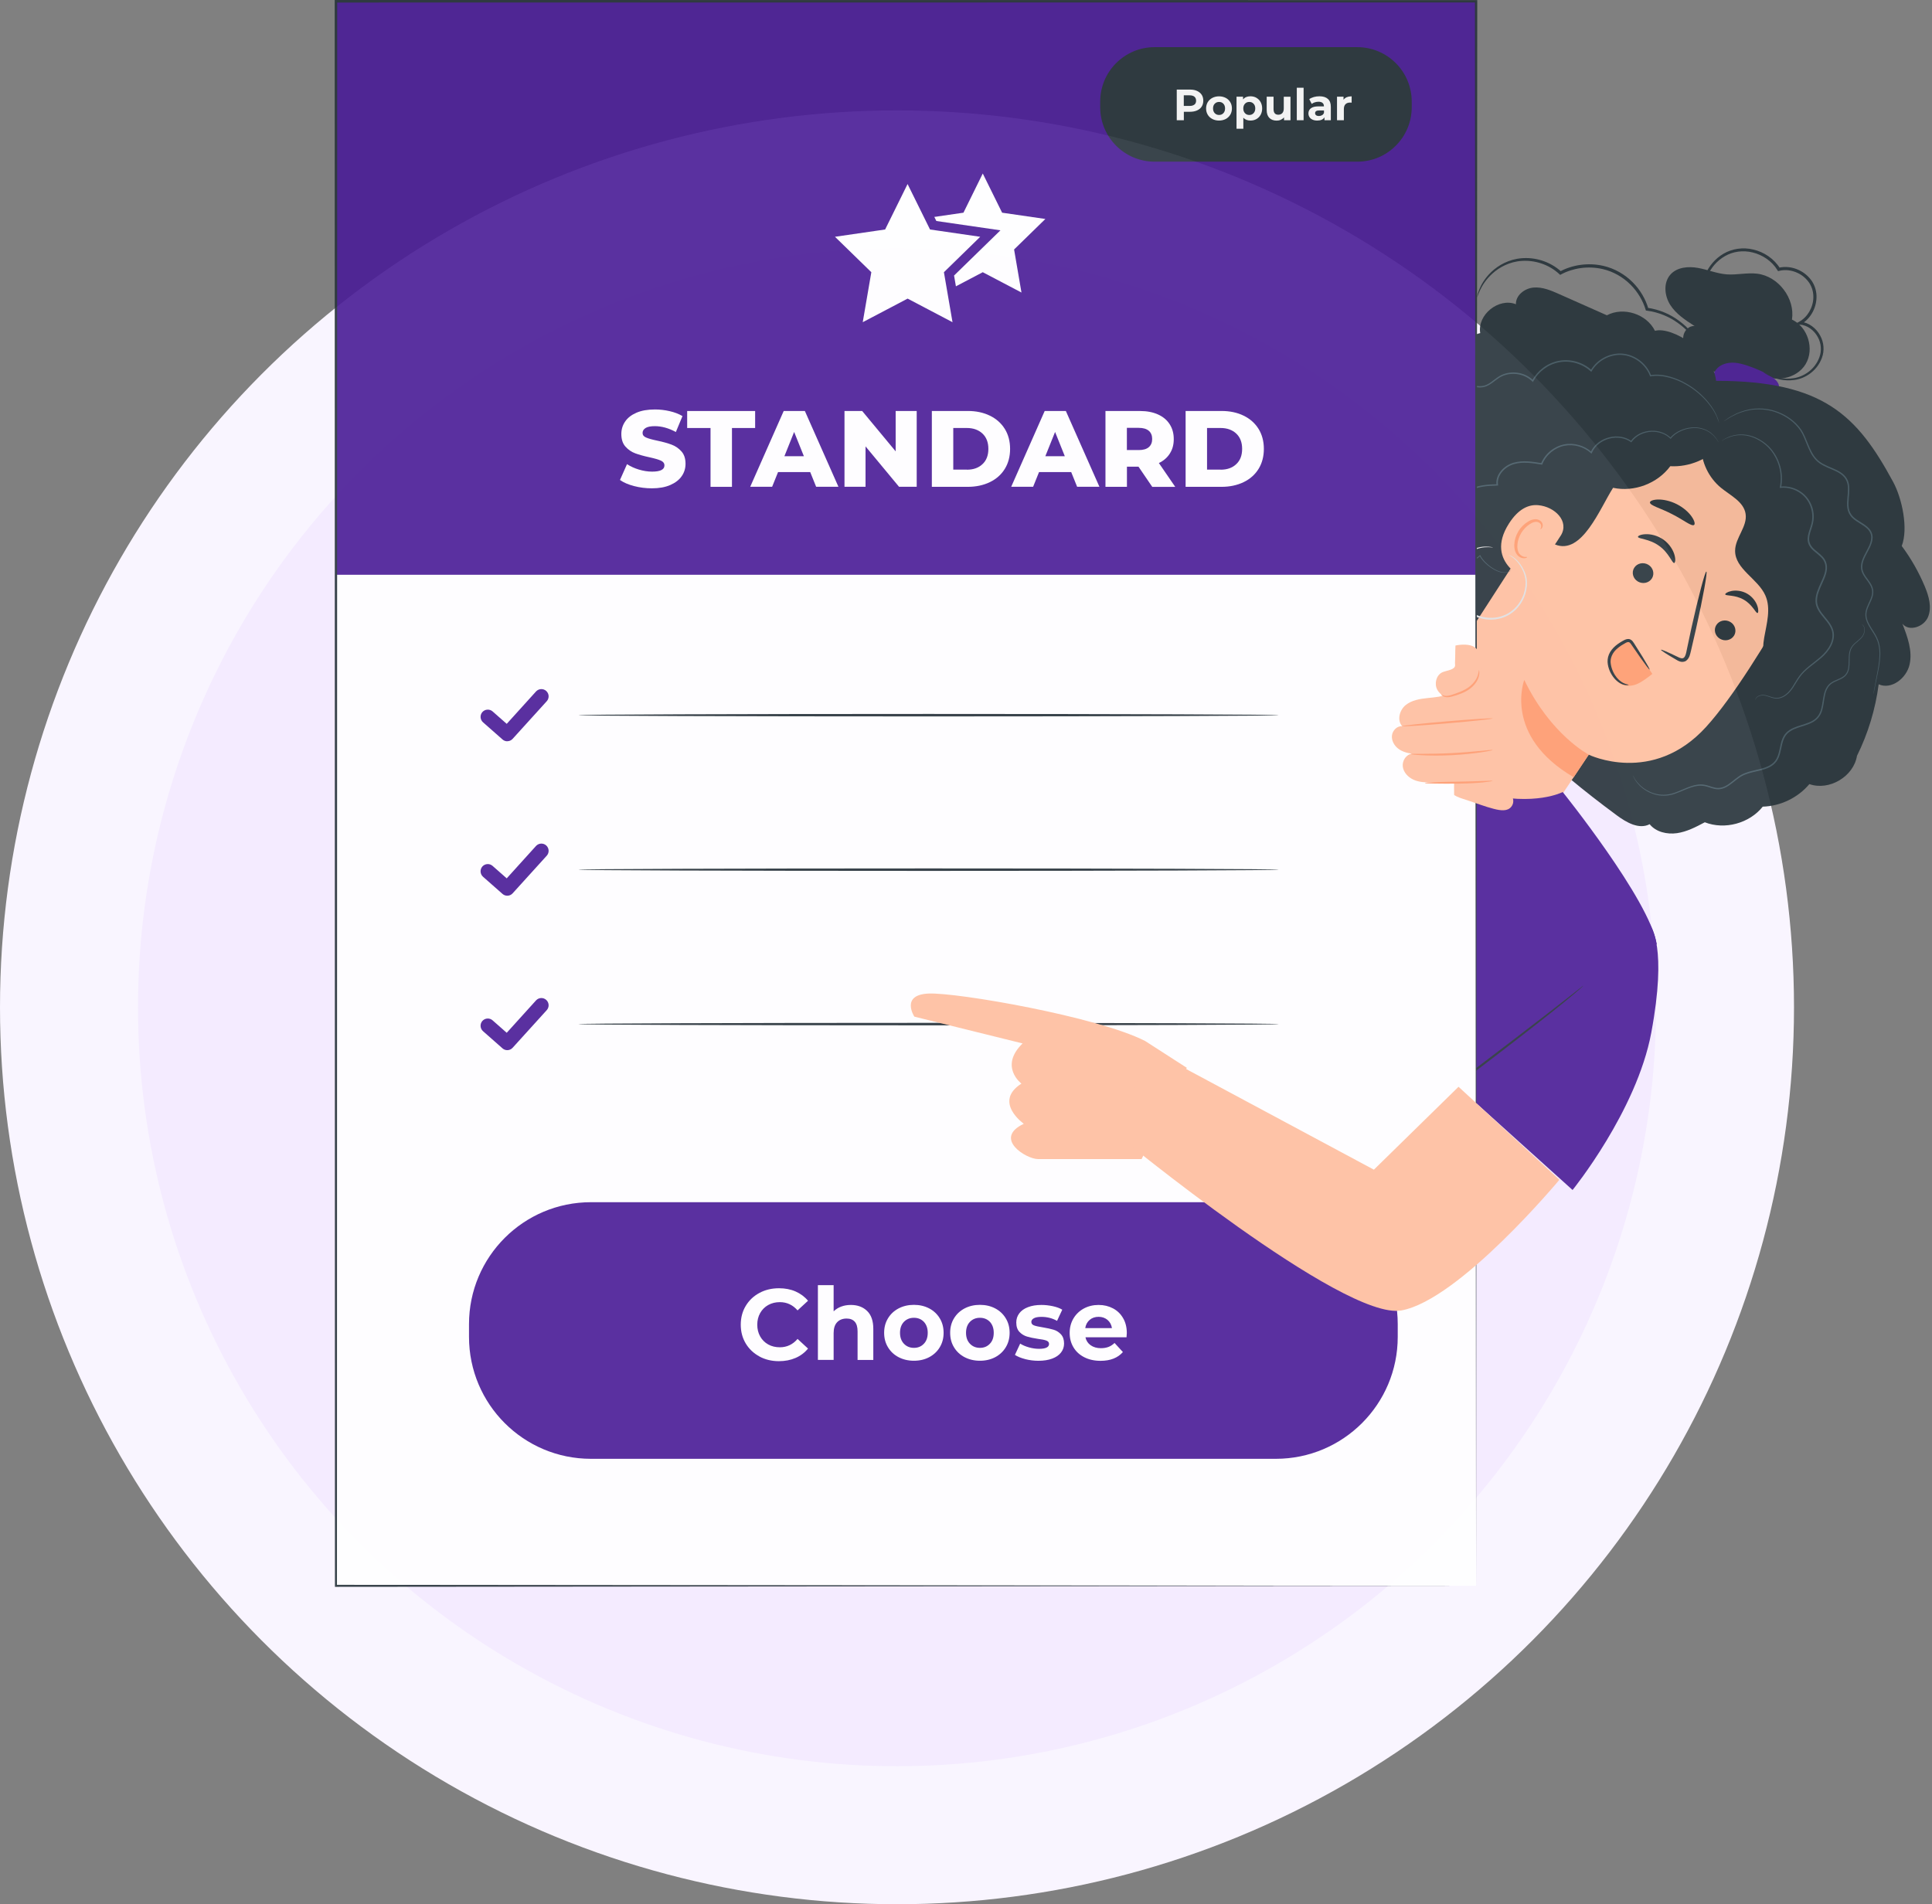 <svg width="140" height="138" viewBox="0 0 140 138" fill="none" xmlns="http://www.w3.org/2000/svg">
<rect x="0" y="0" width="140" height="138" fill="#808080" stroke="none"/>
<circle cx="65" cy="73" r="60" fill="#F4EBFF" stroke="#F9F5FF" stroke-width="10"/>
<g opacity="0.9">
<path d="M130.845 26.382C131.497 25.295 131.002 23.692 129.852 23.162C130.091 21.628 128.873 20.02 127.33 19.835C126.595 19.746 125.852 19.94 125.115 19.883C124.406 19.826 123.737 19.541 123.04 19.416C122.342 19.291 121.534 19.359 121.056 19.886C120.523 20.47 120.606 21.42 121.027 22.089C121.449 22.755 122.135 23.202 122.798 23.629C122.402 23.589 122.049 23.951 121.984 24.341C121.918 24.734 122.078 25.13 122.291 25.465C122.997 26.578 124.369 27.23 125.679 27.074L127.538 27.02C128.545 27.785 130.196 27.47 130.848 26.382H130.845Z" fill="#263238"/>
<path d="M124.97 28.218C124.592 28.278 124.213 27.967 124.139 27.592C124.065 27.216 124.253 26.817 124.558 26.584C124.862 26.351 125.261 26.268 125.642 26.285C126.024 26.302 126.397 26.416 126.758 26.544C127.316 26.741 127.865 26.971 128.361 27.296C128.537 27.409 128.708 27.54 128.819 27.72C128.93 27.899 128.961 28.138 128.853 28.317C128.7 28.571 128.355 28.608 128.062 28.611C126.963 28.622 125.861 28.534 124.78 28.346" fill="#491C96"/>
<path d="M124.353 27.592C124.134 25.508 121.194 23.638 119.924 23.974C119.32 22.752 117.641 22.212 116.44 22.849C115.287 22.337 114.131 21.824 112.978 21.312C112.389 21.05 111.765 20.782 111.122 20.84C110.479 20.896 109.827 21.403 109.85 22.049C108.597 21.551 107.037 22.815 107.262 24.142C106.502 24.278 105.978 25.172 106.229 25.901C104.68 26.285 103.2 26.934 101.868 27.814C101.31 28.181 100.749 28.634 100.564 29.277C100.382 29.918 100.789 30.754 101.458 30.757C100.86 30.948 100.401 31.517 100.347 32.141C99.835 31.782 99.112 32.454 99.189 33.075C99.266 33.695 99.801 34.148 100.316 34.506C100.828 34.865 101.395 35.241 101.6 35.833C101.472 35.969 101.338 36.026 101.201 36.032C99.818 36.1 98.679 37.134 98.662 38.52C98.662 38.648 98.662 38.768 98.656 38.873C98.645 39.502 99.089 40.413 99.368 40.98C100.074 42.411 100.834 42.799 101.973 43.917C101.022 44.484 101.756 47.823 105.437 47.772C109.232 52.509 112.283 55.489 117.166 59.093C117.863 59.608 118.771 60.129 119.54 59.731C119.995 60.297 120.801 60.482 121.518 60.38C122.238 60.277 122.896 59.93 123.536 59.591C124.983 60.155 126.77 59.671 127.735 58.458C129.025 58.421 130.283 57.812 131.114 56.824C132.552 57.328 134.32 56.278 134.564 54.775C135.37 53.149 135.902 51.39 136.136 49.591C137.064 50.007 138.157 49.147 138.376 48.156C138.598 47.166 138.222 46.149 137.855 45.201C138.336 45.799 139.409 45.432 139.708 44.723C140.007 44.017 139.771 43.203 139.475 42.494C139.039 41.455 138.479 40.47 137.807 39.568C138.296 38.307 137.83 36.118 137.186 34.928C134.59 30.125 132.15 27.603 124.356 27.598" fill="#263238"/>
<path d="M115.964 31.156C116.517 30.276 117.652 29.966 118.575 30.441L128.925 34.025C131.966 35.591 131.558 40.333 129.865 43.305C127.983 46.607 125.558 50.564 123.628 52.682C119.75 56.944 115.125 54.692 115.125 54.692C115.127 54.686 112.833 58.125 112.833 58.125L110.2 62.142C109.001 61.026 101.717 53.192 101.717 53.192L115.959 31.159L115.964 31.156Z" fill="#FFBF9D"/>
<path d="M120.359 47.089C120.382 47.049 120.835 47.248 121.552 47.595C121.731 47.689 121.911 47.758 122.016 47.664C122.136 47.57 122.184 47.342 122.23 47.094C122.338 46.585 122.452 46.052 122.571 45.492C123.075 43.223 123.559 41.401 123.65 41.421C123.741 41.441 123.408 43.3 122.901 45.568C122.773 46.126 122.651 46.656 122.534 47.165C122.472 47.399 122.44 47.686 122.19 47.88C122.062 47.977 121.879 47.985 121.754 47.945C121.626 47.908 121.529 47.849 121.444 47.797C120.755 47.396 120.339 47.128 120.362 47.089H120.359Z" fill="#263238"/>
<path d="M115.126 54.689C115.126 54.689 112.373 53.26 110.454 49.275C110.454 49.275 108.897 53.323 114.035 56.326L115.128 54.689H115.126Z" fill="#FF9A6C"/>
<path d="M122.763 38.042C122.581 38.178 121.98 37.663 121.149 37.251C120.326 36.821 119.558 36.639 119.561 36.411C119.566 36.305 119.783 36.209 120.147 36.2C120.508 36.192 121.015 36.288 121.511 36.539C122.006 36.792 122.382 37.142 122.587 37.441C122.794 37.74 122.846 37.974 122.76 38.042H122.763Z" fill="#263238"/>
<path d="M128.952 42.357C128.739 42.431 128.389 41.979 127.851 41.614C127.324 41.23 126.78 41.056 126.777 40.829C126.78 40.723 126.951 40.621 127.244 40.612C127.535 40.601 127.942 40.703 128.309 40.963C128.673 41.219 128.91 41.566 128.998 41.845C129.089 42.124 129.052 42.32 128.952 42.357Z" fill="#263238"/>
<path d="M130.341 47.012C130.82 46.257 131.124 45.361 131.01 44.475C130.948 43.991 130.766 43.522 130.751 43.032C130.726 41.976 131.48 41.082 131.859 40.097C132.346 38.825 132.166 37.319 131.395 36.197C130.751 35.264 129.744 34.597 129.243 33.581C128.873 32.83 128.816 31.947 128.403 31.221C127.597 29.804 125.755 29.414 124.133 29.268C123.256 30.009 123.265 31.201 123.273 32.349C123.282 33.496 123.823 34.626 124.711 35.352C125.4 35.915 126.359 36.359 126.493 37.239C126.635 38.164 125.741 38.967 125.733 39.904C125.718 41.242 127.387 41.933 127.925 43.154C128.343 44.1 128.021 45.184 127.842 46.2C127.663 47.217 127.723 48.458 128.588 49.022C129.226 48.398 129.869 47.766 130.347 47.012H130.341Z" fill="#263238"/>
<path d="M124.742 32.209C122.661 30.657 120.278 29.516 117.764 28.864C117.016 28.671 116.202 28.525 115.484 28.816C114.855 29.072 114.4 29.627 114.01 30.182C112.783 31.924 111.951 34.538 111.459 36.61L112.683 39.457C114.627 40.262 115.934 36.846 116.89 35.352C118.416 35.679 120.107 35.041 121.035 33.786C122.424 33.863 123.833 33.262 124.742 32.209Z" fill="#263238"/>
<path d="M113.099 38.816C113.745 37.783 112.672 36.715 111.457 36.61C110.791 36.553 110.039 36.852 109.342 37.945C107.483 40.857 110.791 42.121 110.848 42.041C110.885 41.99 112.339 40.029 113.096 38.816H113.099Z" fill="#FFBF9D"/>
<path d="M110.667 40.37C110.661 40.353 110.593 40.373 110.482 40.359C110.373 40.345 110.214 40.279 110.097 40.126C109.861 39.815 109.915 39.163 110.234 38.628C110.396 38.358 110.613 38.142 110.84 37.994C111.065 37.837 111.299 37.777 111.469 37.848C111.646 37.911 111.697 38.073 111.68 38.179C111.666 38.284 111.612 38.332 111.623 38.346C111.626 38.358 111.717 38.338 111.771 38.201C111.797 38.136 111.805 38.045 111.771 37.945C111.737 37.843 111.654 37.749 111.538 37.692C111.304 37.564 110.968 37.641 110.721 37.806C110.459 37.962 110.208 38.201 110.026 38.506C109.67 39.104 109.619 39.844 109.963 40.237C110.134 40.422 110.345 40.467 110.476 40.456C110.613 40.442 110.669 40.388 110.661 40.373L110.667 40.37Z" fill="#FF9A6C"/>
<path d="M109.502 41.321C109.502 41.321 109.491 41.333 109.468 41.353C109.443 41.37 109.411 41.41 109.354 41.432C109.249 41.498 109.055 41.532 108.819 41.489C108.583 41.449 108.31 41.327 108.025 41.133C107.883 41.037 107.737 40.92 107.598 40.78C107.458 40.641 107.319 40.479 107.216 40.279L107.262 40.288C106.926 40.624 106.379 40.854 105.79 40.769C105.207 40.687 104.617 40.24 104.412 39.573L104.467 39.599C104.296 39.664 104.094 39.656 103.923 39.579C103.749 39.505 103.604 39.374 103.499 39.215C103.393 39.055 103.334 38.856 103.348 38.657C103.359 38.458 103.43 38.264 103.539 38.093C103.755 37.752 104.116 37.501 104.515 37.382C104.916 37.253 105.343 37.222 105.77 37.197L105.728 37.265C105.591 36.957 105.622 36.59 105.762 36.283C105.901 35.972 106.138 35.702 106.436 35.517C106.735 35.332 107.08 35.229 107.43 35.172C107.78 35.115 108.139 35.101 108.495 35.09L108.446 35.15C108.386 34.794 108.523 34.421 108.756 34.139C108.99 33.855 109.312 33.641 109.673 33.536C110.362 33.336 111.068 33.459 111.723 33.567L111.666 33.598C111.956 32.878 112.617 32.349 113.342 32.206C114.068 32.064 114.826 32.294 115.338 32.761L115.261 32.778C115.512 32.198 116.064 31.825 116.622 31.691C117.183 31.552 117.783 31.645 118.222 31.964L118.162 31.976C118.532 31.463 119.135 31.23 119.676 31.216C120.226 31.196 120.741 31.398 121.077 31.736H121.026C121.231 31.475 121.504 31.307 121.771 31.187C122.039 31.07 122.309 30.999 122.566 30.979C123.078 30.925 123.522 31.07 123.818 31.258C123.855 31.281 123.892 31.304 123.929 31.327C123.963 31.352 123.992 31.381 124.023 31.406C124.08 31.46 124.143 31.503 124.185 31.554C124.271 31.66 124.353 31.739 124.399 31.822C124.444 31.899 124.481 31.956 124.507 32.001C124.53 32.041 124.541 32.064 124.541 32.064C124.541 32.064 124.527 32.044 124.499 32.007C124.47 31.964 124.433 31.907 124.385 31.833C124.339 31.754 124.254 31.677 124.168 31.574C124.126 31.523 124.063 31.483 124.006 31.432C123.975 31.406 123.946 31.381 123.912 31.355C123.878 31.335 123.841 31.312 123.804 31.29C123.508 31.11 123.075 30.974 122.574 31.033C122.324 31.053 122.059 31.125 121.8 31.241C121.541 31.361 121.276 31.529 121.085 31.779L121.063 31.811L121.034 31.782C120.71 31.46 120.211 31.27 119.682 31.29C119.161 31.307 118.583 31.537 118.236 32.024L118.21 32.058L118.176 32.033C117.76 31.734 117.185 31.645 116.647 31.779C116.112 31.91 115.588 32.269 115.355 32.815L115.327 32.878L115.275 32.833C114.786 32.386 114.057 32.166 113.365 32.303C112.676 32.44 112.042 32.949 111.765 33.635L111.751 33.675L111.708 33.669C111.054 33.561 110.362 33.445 109.704 33.635C109.366 33.735 109.058 33.937 108.842 34.202C108.623 34.467 108.5 34.808 108.554 35.13L108.563 35.187H108.503C107.794 35.209 107.071 35.246 106.493 35.597C106.212 35.77 105.987 36.026 105.856 36.317C105.722 36.607 105.696 36.94 105.819 37.219L105.847 37.282L105.776 37.288C105.349 37.313 104.931 37.342 104.543 37.467C104.159 37.584 103.817 37.817 103.613 38.139C103.405 38.452 103.359 38.87 103.57 39.166C103.758 39.46 104.128 39.645 104.438 39.522L104.478 39.505L104.489 39.548C104.683 40.183 105.244 40.618 105.802 40.698C106.365 40.786 106.898 40.567 107.225 40.245L107.253 40.217L107.27 40.251C107.367 40.444 107.501 40.604 107.638 40.743C107.774 40.883 107.914 41 108.053 41.096C108.332 41.29 108.6 41.412 108.83 41.458C109.058 41.504 109.246 41.478 109.351 41.418C109.457 41.364 109.502 41.316 109.508 41.321H109.502Z" fill="#455A64"/>
<path d="M101.017 30.638C101.017 30.638 101.009 30.552 101.034 30.393C101.06 30.233 101.12 29.997 101.285 29.733C101.447 29.473 101.726 29.177 102.148 29.021C102.56 28.864 103.115 28.844 103.625 29.109L103.577 29.126C103.796 28.634 104.234 28.175 104.826 27.928C105.119 27.802 105.45 27.731 105.794 27.743C106.141 27.745 106.474 27.862 106.819 27.933C106.99 27.97 107.166 27.993 107.343 27.982C107.519 27.97 107.69 27.913 107.847 27.822C108.165 27.643 108.433 27.355 108.797 27.182C109.52 26.84 110.488 26.957 111.109 27.566L111.026 27.578C111.396 26.874 112.111 26.314 112.948 26.151C113.816 25.983 114.727 26.262 115.342 26.832L115.262 26.843C115.772 25.963 116.805 25.505 117.716 25.645C118.635 25.784 119.37 26.45 119.646 27.213L119.598 27.185C120.093 27.105 120.574 27.173 121.004 27.293C121.434 27.418 121.829 27.583 122.174 27.788C122.871 28.178 123.384 28.665 123.751 29.098C124.115 29.536 124.332 29.935 124.44 30.219C124.505 30.359 124.522 30.475 124.548 30.549C124.571 30.623 124.576 30.663 124.576 30.663C124.568 30.663 124.531 30.507 124.414 30.231C124.3 29.952 124.078 29.562 123.711 29.132C123.341 28.708 122.829 28.232 122.137 27.851C121.798 27.651 121.405 27.492 120.981 27.373C120.557 27.259 120.087 27.193 119.609 27.273L119.572 27.279L119.561 27.244C119.29 26.513 118.579 25.872 117.696 25.741C116.825 25.608 115.829 26.055 115.345 26.894L115.313 26.951L115.265 26.909C114.676 26.365 113.796 26.094 112.962 26.257C112.159 26.413 111.468 26.951 111.112 27.626L111.08 27.689L111.032 27.64C110.448 27.062 109.52 26.948 108.834 27.27C108.49 27.432 108.222 27.717 107.886 27.905C107.721 27.999 107.531 28.061 107.343 28.076C107.155 28.09 106.97 28.061 106.793 28.024C106.443 27.95 106.116 27.834 105.786 27.831C105.455 27.82 105.137 27.885 104.852 28.005C104.277 28.238 103.85 28.679 103.634 29.155L103.619 29.189L103.588 29.172C103.101 28.913 102.563 28.927 102.162 29.075C101.752 29.223 101.476 29.505 101.313 29.755C101.146 30.011 101.08 30.242 101.049 30.399C101.02 30.555 101.017 30.64 101.012 30.64L101.017 30.638Z" fill="#455A64"/>
<path d="M127.198 50.715C127.198 50.715 127.195 50.596 127.352 50.479C127.429 50.422 127.543 50.379 127.682 50.365C127.822 50.348 127.984 50.385 128.152 50.442C128.323 50.493 128.508 50.57 128.721 50.576C128.932 50.581 129.16 50.502 129.359 50.354C129.561 50.208 129.738 50.004 129.891 49.764C130.048 49.525 130.187 49.255 130.378 48.996C130.757 48.461 131.369 48.085 131.927 47.601C132.203 47.356 132.459 47.063 132.63 46.71C132.798 46.36 132.857 45.936 132.692 45.557C132.533 45.175 132.22 44.871 131.952 44.518C131.818 44.341 131.693 44.145 131.619 43.923C131.542 43.701 131.545 43.456 131.585 43.226C131.67 42.759 131.907 42.346 132.086 41.913C132.177 41.697 132.254 41.475 132.277 41.244C132.302 41.014 132.245 40.783 132.126 40.584C131.949 40.319 131.673 40.137 131.428 39.921C131.306 39.812 131.189 39.687 131.107 39.539C131.024 39.391 130.982 39.22 130.987 39.055C130.993 38.719 131.124 38.423 131.212 38.13C131.309 37.84 131.346 37.541 131.317 37.245C131.263 36.655 130.962 36.115 130.52 35.782C130.079 35.446 129.53 35.3 129.023 35.355L128.963 35.36L128.975 35.3C129.18 34.29 128.858 33.316 128.351 32.667C128.095 32.34 127.788 32.089 127.474 31.91C127.164 31.728 126.845 31.617 126.552 31.568C125.957 31.469 125.485 31.605 125.194 31.728C125.043 31.788 124.938 31.847 124.867 31.89C124.833 31.907 124.807 31.924 124.784 31.936C124.764 31.944 124.756 31.95 124.756 31.95C124.756 31.95 124.764 31.941 124.781 31.93C124.804 31.916 124.83 31.899 124.861 31.879C124.932 31.833 125.038 31.768 125.186 31.702C125.476 31.568 125.957 31.42 126.563 31.514C126.865 31.56 127.19 31.671 127.509 31.853C127.827 32.032 128.146 32.286 128.411 32.619C128.935 33.279 129.271 34.273 129.066 35.315L129.017 35.261C129.547 35.204 130.119 35.352 130.583 35.702C131.047 36.049 131.366 36.616 131.423 37.23C131.454 37.538 131.414 37.857 131.315 38.156C131.224 38.452 131.101 38.745 131.098 39.052C131.084 39.36 131.266 39.633 131.505 39.838C131.742 40.051 132.026 40.234 132.22 40.524C132.354 40.74 132.413 41.002 132.388 41.25C132.365 41.498 132.282 41.731 132.191 41.95C132.009 42.389 131.776 42.798 131.696 43.24C131.656 43.459 131.653 43.684 131.725 43.889C131.793 44.094 131.91 44.282 132.04 44.455C132.3 44.803 132.621 45.113 132.789 45.52C132.872 45.719 132.912 45.941 132.889 46.152C132.872 46.363 132.809 46.565 132.721 46.75C132.542 47.117 132.277 47.419 131.992 47.666C131.42 48.156 130.814 48.523 130.444 49.041C130.256 49.295 130.113 49.565 129.954 49.804C129.797 50.046 129.612 50.257 129.399 50.405C129.188 50.556 128.949 50.635 128.724 50.627C128.499 50.618 128.311 50.536 128.143 50.482C127.975 50.425 127.822 50.385 127.688 50.399C127.554 50.408 127.443 50.448 127.366 50.499C127.21 50.607 127.207 50.727 127.198 50.718V50.715Z" fill="#455A64"/>
<path d="M135.751 50.308C135.751 50.308 135.751 50.283 135.76 50.234C135.768 50.18 135.78 50.112 135.797 50.021C135.831 49.827 135.882 49.554 135.948 49.207C136.01 48.854 136.107 48.421 136.164 47.917C136.215 47.419 136.23 46.812 135.953 46.237C135.817 45.953 135.612 45.682 135.435 45.375C135.347 45.221 135.265 45.056 135.216 44.877C135.165 44.697 135.154 44.498 135.193 44.305C135.27 43.917 135.504 43.587 135.615 43.212C135.669 43.024 135.686 42.824 135.62 42.636C135.563 42.446 135.444 42.275 135.321 42.104C135.199 41.933 135.06 41.763 134.963 41.558C134.86 41.355 134.829 41.114 134.866 40.886C134.943 40.425 135.219 40.04 135.41 39.627C135.507 39.423 135.589 39.203 135.595 38.981C135.606 38.757 135.515 38.537 135.361 38.369C135.048 38.028 134.561 37.871 134.2 37.51C134.021 37.327 133.904 37.083 133.867 36.835C133.83 36.587 133.847 36.34 133.867 36.103C133.887 35.864 133.912 35.631 133.91 35.4C133.907 35.17 133.864 34.945 133.753 34.751C133.531 34.358 133.093 34.168 132.691 33.997C132.287 33.826 131.86 33.652 131.564 33.322C131.265 33.001 131.097 32.605 130.943 32.235C130.79 31.862 130.659 31.492 130.451 31.184C130.027 30.567 129.418 30.168 128.831 29.932C128.239 29.695 127.65 29.641 127.146 29.676C126.639 29.713 126.221 29.861 125.888 29.989C125.563 30.14 125.318 30.27 125.162 30.379C125.085 30.427 125.025 30.464 124.98 30.493C124.94 30.518 124.917 30.53 124.914 30.53C124.914 30.53 124.931 30.512 124.971 30.484C125.014 30.453 125.073 30.413 125.147 30.359C125.298 30.242 125.543 30.105 125.868 29.949C126.201 29.812 126.622 29.659 127.137 29.616C127.647 29.573 128.248 29.622 128.854 29.861C129.455 30.097 130.078 30.498 130.519 31.133C130.738 31.455 130.869 31.828 131.026 32.198C131.18 32.568 131.348 32.949 131.629 33.254C131.911 33.564 132.318 33.732 132.725 33.903C132.93 33.991 133.141 34.077 133.337 34.202C133.534 34.324 133.719 34.486 133.838 34.7C133.961 34.911 134.006 35.158 134.009 35.397C134.015 35.636 133.989 35.876 133.969 36.112C133.949 36.348 133.935 36.587 133.969 36.818C134.003 37.051 134.109 37.265 134.274 37.436C134.61 37.774 135.097 37.931 135.438 38.298C135.606 38.483 135.709 38.734 135.697 38.981C135.689 39.229 135.6 39.46 135.501 39.67C135.302 40.092 135.034 40.47 134.963 40.9C134.929 41.111 134.954 41.324 135.048 41.515C135.136 41.706 135.27 41.874 135.396 42.047C135.521 42.221 135.643 42.4 135.706 42.608C135.774 42.816 135.754 43.041 135.697 43.237C135.578 43.633 135.344 43.96 135.273 44.322C135.191 44.683 135.327 45.036 135.501 45.335C135.674 45.637 135.877 45.91 136.016 46.206C136.298 46.804 136.275 47.422 136.218 47.926C136.156 48.435 136.053 48.865 135.985 49.215C135.914 49.562 135.857 49.836 135.817 50.026C135.797 50.115 135.783 50.183 135.771 50.237C135.76 50.285 135.754 50.308 135.751 50.308Z" fill="#455A64"/>
<path d="M134.891 45.235C134.891 45.235 134.911 45.244 134.948 45.264C134.982 45.289 135.036 45.329 135.073 45.403C135.153 45.551 135.161 45.828 134.993 46.101C134.908 46.237 134.774 46.351 134.632 46.477C134.489 46.599 134.327 46.727 134.21 46.909C134.094 47.089 134.048 47.322 134.034 47.567C134.02 47.815 134.04 48.079 134.005 48.361C133.98 48.64 133.84 48.947 133.567 49.115C133.305 49.289 132.989 49.363 132.73 49.542C132.468 49.722 132.32 50.035 132.252 50.368C132.175 50.701 132.152 51.063 132.056 51.424C132.007 51.603 131.933 51.786 131.816 51.942C131.703 52.102 131.546 52.23 131.375 52.329C131.031 52.523 130.641 52.611 130.268 52.742C129.898 52.867 129.525 53.061 129.334 53.414C129.138 53.764 129.104 54.188 128.99 54.601C128.933 54.809 128.853 55.014 128.722 55.19C128.591 55.367 128.417 55.501 128.227 55.597C127.845 55.791 127.438 55.859 127.051 55.953C126.664 56.044 126.294 56.161 125.989 56.392C125.679 56.608 125.406 56.878 125.07 57.052C124.902 57.137 124.717 57.197 124.532 57.2C124.344 57.206 124.165 57.157 123.999 57.106C123.831 57.052 123.672 56.995 123.513 56.964C123.35 56.938 123.188 56.932 123.032 56.95C122.716 56.989 122.42 57.103 122.141 57.217C121.862 57.334 121.594 57.45 121.329 57.539C120.794 57.718 120.259 57.693 119.838 57.55C119.413 57.413 119.086 57.194 118.861 56.978C118.633 56.762 118.5 56.557 118.423 56.411C118.346 56.266 118.32 56.184 118.32 56.184C118.337 56.169 118.434 56.525 118.89 56.947C119.115 57.154 119.439 57.365 119.855 57.493C120.27 57.627 120.786 57.647 121.306 57.465C121.568 57.377 121.83 57.257 122.112 57.14C122.391 57.023 122.69 56.907 123.023 56.861C123.188 56.841 123.362 56.844 123.533 56.873C123.703 56.904 123.866 56.964 124.031 57.015C124.196 57.066 124.364 57.112 124.535 57.103C124.705 57.097 124.873 57.046 125.033 56.964C125.352 56.799 125.622 56.531 125.938 56.306C126.251 56.067 126.647 55.942 127.031 55.851C127.418 55.757 127.823 55.685 128.181 55.503C128.358 55.412 128.52 55.287 128.64 55.125C128.759 54.962 128.833 54.772 128.89 54.57C129.001 54.171 129.032 53.736 129.243 53.36C129.345 53.172 129.502 53.015 129.679 52.901C129.855 52.788 130.046 52.708 130.236 52.642C130.615 52.511 130.999 52.423 131.327 52.241C131.489 52.15 131.631 52.03 131.737 51.885C131.842 51.74 131.916 51.572 131.962 51.398C132.058 51.051 132.084 50.693 132.164 50.348C132.235 50.006 132.397 49.665 132.685 49.474C132.966 49.283 133.282 49.212 133.527 49.05C133.781 48.896 133.909 48.623 133.937 48.352C133.971 48.082 133.957 47.817 133.971 47.564C133.986 47.313 134.037 47.069 134.165 46.878C134.293 46.687 134.461 46.562 134.603 46.44C134.748 46.32 134.879 46.206 134.962 46.081C135.127 45.825 135.127 45.557 135.056 45.415C134.982 45.27 134.885 45.244 134.894 45.238L134.891 45.235Z" fill="#455A64"/>
<path d="M117.672 46.573C117.885 46.443 118.164 46.508 118.304 46.716C118.734 47.351 119.161 47.988 119.591 48.623L119.733 48.837C119.426 49.084 118.97 49.434 118.603 49.582C118.236 49.73 117.803 49.762 117.458 49.571C117.199 49.429 116.966 49.13 116.855 48.854C116.661 48.373 116.499 47.88 116.718 47.41C116.875 47.077 117.359 46.77 117.672 46.576V46.573Z" fill="#FF9A6C"/>
<path d="M108.184 39.67C108.184 39.67 107.979 39.599 107.592 39.61C107.213 39.622 106.624 39.758 106.106 40.237C105.847 40.47 105.616 40.786 105.466 41.17C105.323 41.555 105.258 42.002 105.312 42.46C105.36 42.918 105.528 43.391 105.821 43.801C106.112 44.214 106.547 44.547 107.048 44.729C107.549 44.914 108.09 44.954 108.583 44.848C109.078 44.749 109.519 44.495 109.847 44.171C110.507 43.51 110.732 42.622 110.627 41.936C110.57 41.586 110.427 41.301 110.288 41.065C110.145 40.829 109.983 40.652 109.841 40.524C109.696 40.396 109.565 40.316 109.471 40.276C109.377 40.237 109.326 40.225 109.323 40.228C109.314 40.242 109.531 40.297 109.804 40.561C109.938 40.692 110.089 40.871 110.222 41.105C110.353 41.336 110.487 41.62 110.533 41.95C110.621 42.611 110.396 43.462 109.761 44.085C109.445 44.393 109.03 44.629 108.557 44.723C108.087 44.82 107.572 44.783 107.094 44.606C106.616 44.43 106.206 44.117 105.927 43.727C105.645 43.337 105.483 42.887 105.431 42.449C105.374 42.007 105.431 41.58 105.565 41.21C105.705 40.843 105.921 40.536 106.166 40.308C106.655 39.838 107.219 39.693 107.592 39.664C107.971 39.636 108.178 39.69 108.181 39.673L108.184 39.67Z" fill="#E0E0E0"/>
<path d="M119.708 41.91C119.503 42.249 119.048 42.352 118.689 42.144C118.333 41.936 118.211 41.492 118.416 41.156C118.621 40.817 119.079 40.715 119.435 40.923C119.791 41.13 119.913 41.575 119.708 41.913V41.91Z" fill="#263238"/>
<path d="M125.657 46.061C125.452 46.4 124.994 46.502 124.638 46.294C124.282 46.087 124.16 45.642 124.365 45.307C124.57 44.968 125.028 44.865 125.384 45.073C125.74 45.281 125.862 45.725 125.657 46.064V46.061Z" fill="#263238"/>
<path d="M127.364 44.424C127.239 44.473 127.005 43.824 126.359 43.459C125.721 43.086 125.038 43.203 125.018 43.072C125.007 43.012 125.172 42.89 125.474 42.83C125.773 42.77 126.211 42.796 126.609 43.026C127.008 43.257 127.25 43.621 127.344 43.909C127.443 44.199 127.418 44.401 127.361 44.424H127.364Z" fill="#263238"/>
<path d="M121.319 40.8C121.171 40.834 120.946 40.069 120.226 39.559C119.514 39.038 118.703 39.058 118.692 38.907C118.683 38.839 118.885 38.728 119.244 38.714C119.597 38.697 120.106 38.796 120.553 39.118C121 39.44 121.251 39.886 121.342 40.225C121.433 40.567 121.39 40.789 121.319 40.803V40.8Z" fill="#263238"/>
<path d="M118.018 49.636C118.018 49.636 117.913 49.676 117.725 49.639C117.537 49.605 117.272 49.474 117.036 49.224C116.803 48.97 116.586 48.609 116.509 48.15C116.47 47.923 116.489 47.658 116.592 47.422C116.692 47.182 116.865 46.975 117.064 46.804C117.267 46.633 117.483 46.502 117.699 46.388C117.81 46.334 117.961 46.272 118.126 46.334C118.283 46.403 118.345 46.528 118.405 46.613C118.624 46.963 118.829 47.291 119.02 47.592C119.365 48.153 119.564 48.509 119.538 48.526C119.513 48.543 119.262 48.219 118.884 47.681C118.681 47.388 118.462 47.069 118.226 46.73C118.101 46.528 118.012 46.477 117.805 46.59C117.603 46.699 117.398 46.824 117.218 46.978C116.845 47.279 116.652 47.712 116.723 48.116C116.78 48.52 116.965 48.868 117.161 49.11C117.363 49.352 117.585 49.491 117.751 49.548C117.918 49.608 118.021 49.611 118.021 49.633L118.018 49.636Z" fill="#263238"/>
<path d="M125.573 23.894C125.573 23.894 125.245 23.868 124.753 23.558C124.278 23.256 123.611 22.621 123.392 21.571C123.29 21.053 123.33 20.447 123.583 19.872C123.833 19.299 124.272 18.75 124.89 18.388C125.504 18.024 126.304 17.899 127.062 18.087C127.819 18.266 128.553 18.738 128.997 19.462L128.869 19.41C129.345 19.288 129.886 19.348 130.355 19.573C130.745 19.755 131.078 20.042 131.312 20.395C131.539 20.754 131.648 21.175 131.631 21.582C131.602 22.396 131.147 23.154 130.478 23.512L130.435 23.308C131.095 23.364 131.622 23.808 131.895 24.318C132.183 24.83 132.208 25.442 132.023 25.932C131.656 26.931 130.745 27.452 130.014 27.538C129.265 27.637 128.679 27.444 128.317 27.284C128.132 27.205 128.001 27.122 127.913 27.068C127.827 27.008 127.785 26.977 127.788 26.971C127.796 26.954 127.975 27.079 128.343 27.219C128.704 27.353 129.279 27.52 129.991 27.404C130.683 27.304 131.522 26.795 131.847 25.869C132.009 25.417 131.981 24.876 131.716 24.412C131.463 23.951 130.984 23.564 130.418 23.521L130.051 23.492L130.375 23.316C130.967 22.994 131.383 22.303 131.403 21.571C131.414 21.204 131.32 20.834 131.115 20.515C130.907 20.202 130.609 19.94 130.256 19.778C129.831 19.576 129.347 19.521 128.926 19.63L128.844 19.649L128.798 19.576C128.394 18.912 127.713 18.471 127.01 18.297C126.302 18.118 125.567 18.229 124.995 18.562C124.417 18.892 123.996 19.405 123.754 19.94C123.509 20.478 123.461 21.047 123.546 21.537C123.734 22.536 124.354 23.168 124.801 23.481C125.265 23.806 125.584 23.863 125.573 23.888V23.894Z" fill="#263238"/>
<path d="M107.033 21.551C107.033 21.551 107.033 21.5 107.056 21.406C107.076 21.312 107.116 21.175 107.184 21.002C107.321 20.66 107.58 20.168 108.081 19.695C108.573 19.231 109.333 18.784 110.278 18.713C111.209 18.636 112.311 18.924 113.153 19.701L113.025 19.684C113.916 19.197 115.072 19.012 116.188 19.268C117.019 19.459 117.756 19.9 118.312 20.458C118.87 21.019 119.254 21.696 119.45 22.377L119.362 22.303C120.287 22.433 121.09 22.806 121.693 23.268C122.308 23.717 122.732 24.247 123.02 24.711C123.307 25.178 123.458 25.588 123.538 25.869C123.612 26.154 123.635 26.311 123.626 26.314C123.586 26.328 123.504 25.682 122.915 24.779C122.619 24.338 122.192 23.834 121.591 23.41C120.999 22.974 120.222 22.63 119.336 22.513L119.268 22.505L119.248 22.439C119.055 21.796 118.682 21.155 118.149 20.623C117.617 20.094 116.92 19.678 116.134 19.499C115.075 19.254 113.976 19.427 113.128 19.883L113.057 19.92L112.997 19.866C112.214 19.134 111.172 18.847 110.287 18.907C109.387 18.961 108.658 19.368 108.169 19.803C107.674 20.244 107.4 20.711 107.247 21.036C107.093 21.366 107.044 21.56 107.027 21.554L107.033 21.551Z" fill="#263238"/>
<path d="M89.581 42.932C89.581 42.932 89.888 42.386 92.257 42.696C94.628 43.006 104.022 49.514 104.022 49.514C104.022 49.514 102.314 56.235 107.481 57.516C111.244 58.45 113.24 57.399 113.24 57.399C113.24 57.399 119.539 65.233 120.055 68.427C120.055 68.427 89.695 89.669 94.622 87.358L89.578 87.414V42.932H89.581Z" fill="#491C96"/>
<path d="M119.562 66.984C119.645 67.212 120.823 68.609 119.656 74.849C118.597 80.517 113.954 86.239 113.954 86.239L104.723 77.921L119.56 66.984H119.562Z" fill="#491C96"/>
<path d="M114.743 71.43C114.743 71.43 114.697 71.482 114.6 71.567C114.492 71.661 114.35 71.786 114.176 71.937C113.8 72.253 113.254 72.706 112.571 73.252C111.201 74.345 109.288 75.829 107.159 77.448C105.03 79.065 103.091 80.514 101.682 81.556C100.985 82.066 100.418 82.481 100.008 82.78C99.817 82.914 99.666 83.022 99.547 83.108C99.442 83.181 99.385 83.219 99.379 83.213C99.376 83.21 99.427 83.164 99.527 83.082C99.641 82.994 99.786 82.877 99.971 82.732C100.373 82.424 100.933 81.995 101.617 81.471C103.023 80.4 104.944 78.943 107.068 77.329C109.194 75.712 111.119 74.243 112.502 73.17C113.183 72.64 113.738 72.205 114.136 71.894C114.318 71.749 114.466 71.635 114.58 71.544C114.683 71.465 114.737 71.428 114.743 71.43Z" fill="#263238"/>
<path d="M106.962 0.091H24.344V114.923H106.962V0.091Z" fill="white"/>
<path d="M106.962 0.091H24.344V41.654H106.962V0.091Z" fill="#491C96"/>
<path d="M98.353 3.417H83.67C81.491 3.417 79.725 5.184 79.725 7.363V7.772C79.725 9.951 81.491 11.717 83.67 11.717H98.353C100.532 11.717 102.299 9.951 102.299 7.772V7.363C102.299 5.184 100.532 3.417 98.353 3.417Z" fill="#263238"/>
<path d="M92.656 51.829C92.656 51.878 81.299 51.92 67.29 51.92C53.282 51.92 41.922 51.878 41.922 51.829C41.922 51.78 53.279 51.738 67.29 51.738C81.302 51.738 92.656 51.78 92.656 51.829Z" fill="#263238"/>
<path d="M92.656 63.025C92.656 63.074 81.299 63.115 67.29 63.115C53.282 63.115 41.922 63.074 41.922 63.025C41.922 62.976 53.279 62.934 67.29 62.934C81.302 62.934 92.656 62.976 92.656 63.025Z" fill="#263238"/>
<path d="M92.656 74.217C92.656 74.266 81.299 74.308 67.29 74.308C53.282 74.308 41.922 74.266 41.922 74.217C41.922 74.168 53.279 74.126 67.29 74.126C81.302 74.126 92.656 74.168 92.656 74.217Z" fill="#263238"/>
<path d="M92.45 87.124H42.822C37.942 87.124 33.986 91.079 33.986 95.959V96.886C33.986 101.765 37.942 105.721 42.822 105.721H92.45C97.329 105.721 101.285 101.765 101.285 96.886V95.959C101.285 91.079 97.329 87.124 92.45 87.124Z" fill="#491C96"/>
<path d="M45.947 35.225C45.527 35.117 45.188 34.97 44.926 34.784L45.436 33.637C45.681 33.798 45.968 33.931 46.293 34.029C46.619 34.127 46.937 34.179 47.252 34.179C47.85 34.179 48.147 34.029 48.147 33.732C48.147 33.574 48.063 33.459 47.892 33.382C47.72 33.305 47.448 33.224 47.07 33.141C46.657 33.053 46.311 32.955 46.035 32.854C45.758 32.752 45.52 32.588 45.321 32.364C45.122 32.14 45.024 31.836 45.024 31.455C45.024 31.119 45.115 30.818 45.3 30.549C45.482 30.279 45.758 30.066 46.122 29.909C46.486 29.751 46.933 29.674 47.462 29.674C47.822 29.674 48.179 29.716 48.528 29.797C48.878 29.877 49.189 29.996 49.455 30.154L48.976 31.308C48.451 31.024 47.944 30.884 47.451 30.884C47.143 30.884 46.916 30.93 46.776 31.021C46.636 31.112 46.563 31.231 46.563 31.378C46.563 31.525 46.647 31.633 46.815 31.706C46.982 31.78 47.252 31.857 47.623 31.934C48.042 32.021 48.389 32.119 48.661 32.221C48.938 32.322 49.175 32.486 49.375 32.707C49.578 32.931 49.676 33.231 49.676 33.613C49.676 33.941 49.585 34.242 49.399 34.508C49.217 34.774 48.941 34.987 48.574 35.148C48.207 35.309 47.762 35.389 47.238 35.389C46.794 35.389 46.36 35.334 45.944 35.225H45.947Z" fill="white"/>
<path d="M51.484 31.018H49.795V29.786H54.72V31.018H53.041V35.281H51.488V31.018H51.484Z" fill="white"/>
<path d="M58.707 34.211H56.381L55.951 35.278H54.363L56.791 29.783H58.323L60.757 35.278H59.141L58.711 34.211H58.707ZM58.253 33.064L57.546 31.304L56.84 33.064H58.253Z" fill="white"/>
<path d="M66.428 29.783V35.278H65.148L62.72 32.35V35.278H61.195V29.783H62.475L64.903 32.71V29.783H66.424H66.428Z" fill="white"/>
<path d="M67.525 29.783H70.124C70.726 29.783 71.261 29.895 71.726 30.122C72.191 30.346 72.552 30.668 72.81 31.081C73.066 31.493 73.195 31.979 73.195 32.532C73.195 33.085 73.066 33.571 72.81 33.983C72.555 34.396 72.191 34.718 71.726 34.942C71.261 35.166 70.726 35.281 70.124 35.281H67.525V29.786V29.783ZM70.061 34.039C70.533 34.039 70.911 33.907 71.194 33.637C71.481 33.371 71.621 33.001 71.621 32.529C71.621 32.056 71.478 31.689 71.194 31.42C70.908 31.154 70.53 31.017 70.061 31.017H69.078V34.032H70.061V34.039Z" fill="white"/>
<path d="M77.616 34.211H75.293L74.863 35.278H73.275L75.703 29.783H77.235L79.669 35.278H78.053L77.623 34.211H77.616ZM77.161 33.064L76.455 31.304L75.748 33.064H77.161Z" fill="white"/>
<path d="M82.508 33.819H81.662V35.281H80.106V29.786H82.617C83.114 29.786 83.547 29.87 83.911 30.035C84.278 30.199 84.561 30.437 84.757 30.741C84.957 31.049 85.055 31.406 85.055 31.822C85.055 32.238 84.96 32.567 84.775 32.861C84.59 33.158 84.324 33.389 83.977 33.557L85.163 35.285H83.498L82.501 33.823L82.508 33.819ZM83.246 31.22C83.085 31.081 82.844 31.007 82.522 31.007H81.658V32.616H82.522C82.841 32.616 83.082 32.546 83.246 32.406C83.407 32.266 83.491 32.07 83.491 31.815C83.491 31.56 83.411 31.36 83.246 31.217V31.22Z" fill="white"/>
<path d="M85.914 29.783H88.513C89.114 29.783 89.65 29.895 90.115 30.122C90.58 30.346 90.94 30.668 91.199 31.081C91.454 31.493 91.584 31.979 91.584 32.532C91.584 33.085 91.454 33.571 91.199 33.983C90.944 34.396 90.58 34.718 90.115 34.942C89.65 35.166 89.114 35.281 88.513 35.281H85.914V29.786V29.783ZM88.45 34.039C88.922 34.039 89.3 33.907 89.583 33.637C89.87 33.371 90.01 33.001 90.01 32.529C90.01 32.056 89.866 31.689 89.583 31.42C89.296 31.154 88.919 31.017 88.45 31.017H87.467V34.032H88.45V34.039Z" fill="white"/>
<path d="M86.744 6.59C86.887 6.656 86.999 6.747 87.08 6.869C87.157 6.988 87.195 7.132 87.195 7.296C87.195 7.461 87.157 7.6 87.08 7.723C87.003 7.845 86.891 7.936 86.744 8.003C86.601 8.066 86.429 8.101 86.233 8.101H85.786V8.713H85.272V6.492H86.233C86.429 6.492 86.601 6.523 86.744 6.59ZM86.555 7.579C86.636 7.513 86.674 7.419 86.674 7.296C86.674 7.174 86.632 7.076 86.555 7.009C86.475 6.943 86.356 6.908 86.202 6.908H85.782V7.677H86.202C86.356 7.677 86.475 7.642 86.555 7.576V7.579Z" fill="white"/>
<path d="M87.853 8.625C87.71 8.552 87.598 8.447 87.517 8.314C87.437 8.181 87.398 8.031 87.398 7.859C87.398 7.688 87.44 7.537 87.517 7.404C87.598 7.272 87.71 7.167 87.853 7.093C87.996 7.02 88.157 6.981 88.336 6.981C88.514 6.981 88.675 7.02 88.819 7.093C88.962 7.167 89.07 7.272 89.151 7.404C89.231 7.537 89.27 7.688 89.27 7.859C89.27 8.031 89.228 8.181 89.151 8.314C89.07 8.447 88.958 8.552 88.819 8.625C88.675 8.699 88.514 8.737 88.336 8.737C88.157 8.737 87.993 8.699 87.853 8.625ZM88.651 8.202C88.731 8.118 88.773 8.003 88.773 7.859C88.773 7.716 88.731 7.6 88.651 7.516C88.57 7.429 88.465 7.387 88.339 7.387C88.213 7.387 88.109 7.429 88.025 7.516C87.941 7.6 87.902 7.716 87.902 7.859C87.902 8.003 87.944 8.118 88.025 8.202C88.109 8.289 88.213 8.331 88.339 8.331C88.465 8.331 88.57 8.289 88.651 8.202Z" fill="white"/>
<path d="M91.045 7.09C91.174 7.163 91.275 7.265 91.349 7.398C91.422 7.531 91.461 7.684 91.461 7.859C91.461 8.034 91.422 8.188 91.349 8.321C91.275 8.454 91.174 8.555 91.045 8.629C90.915 8.702 90.768 8.737 90.611 8.737C90.394 8.737 90.223 8.667 90.097 8.531V9.328H89.603V7.006H90.076V7.202C90.198 7.055 90.376 6.978 90.611 6.978C90.768 6.978 90.915 7.013 91.045 7.086V7.09ZM90.838 8.202C90.919 8.118 90.961 8.003 90.961 7.859C90.961 7.716 90.919 7.6 90.838 7.517C90.758 7.429 90.653 7.387 90.527 7.387C90.401 7.387 90.296 7.429 90.216 7.517C90.135 7.6 90.093 7.716 90.093 7.859C90.093 8.003 90.135 8.118 90.216 8.202C90.296 8.29 90.401 8.332 90.527 8.332C90.653 8.332 90.758 8.29 90.838 8.202Z" fill="white"/>
<path d="M93.513 7.006V8.713H93.045V8.51C92.978 8.583 92.901 8.639 92.81 8.681C92.719 8.723 92.621 8.741 92.517 8.741C92.293 8.741 92.114 8.678 91.985 8.548C91.856 8.419 91.789 8.227 91.789 7.975V7.009H92.286V7.901C92.286 8.178 92.401 8.314 92.632 8.314C92.751 8.314 92.845 8.276 92.919 8.199C92.992 8.122 93.027 8.006 93.027 7.856V7.013H93.524L93.513 7.006Z" fill="white"/>
<path d="M93.971 6.359H94.464V8.713H93.971V6.359Z" fill="white"/>
<path d="M96.224 7.17C96.367 7.296 96.437 7.485 96.437 7.74V8.713H95.976V8.499C95.881 8.657 95.71 8.737 95.454 8.737C95.325 8.737 95.21 8.716 95.112 8.671C95.014 8.625 94.94 8.566 94.891 8.485C94.839 8.408 94.814 8.317 94.814 8.22C94.814 8.062 94.874 7.936 94.993 7.845C95.112 7.754 95.297 7.709 95.546 7.709H95.937C95.937 7.6 95.906 7.516 95.839 7.461C95.773 7.401 95.675 7.373 95.546 7.373C95.454 7.373 95.364 7.387 95.276 7.415C95.189 7.443 95.115 7.482 95.052 7.53L94.874 7.184C94.968 7.118 95.08 7.069 95.21 7.03C95.339 6.995 95.472 6.978 95.612 6.978C95.878 6.978 96.081 7.041 96.221 7.167L96.224 7.17ZM95.801 8.349C95.867 8.31 95.913 8.251 95.941 8.178V8.003H95.601C95.399 8.003 95.297 8.069 95.297 8.202C95.297 8.265 95.322 8.317 95.371 8.352C95.42 8.391 95.49 8.408 95.573 8.408C95.657 8.408 95.734 8.387 95.797 8.349H95.801Z" fill="white"/>
<path d="M97.598 7.044C97.7 7.002 97.815 6.981 97.945 6.981V7.44C97.889 7.436 97.854 7.433 97.833 7.433C97.689 7.433 97.581 7.471 97.5 7.551C97.42 7.632 97.381 7.751 97.381 7.908V8.713H96.885V7.006H97.357V7.23C97.416 7.146 97.497 7.086 97.595 7.041L97.598 7.044Z" fill="white"/>
<path d="M55.031 98.302C54.612 98.075 54.279 97.763 54.038 97.361C53.797 96.959 53.678 96.504 53.678 96.001C53.678 95.497 53.797 95.039 54.038 94.64C54.279 94.238 54.612 93.923 55.031 93.699C55.451 93.472 55.927 93.36 56.451 93.36C56.896 93.36 57.294 93.437 57.651 93.594C58.008 93.752 58.309 93.975 58.553 94.266L57.794 94.965C57.448 94.567 57.022 94.367 56.511 94.367C56.193 94.367 55.913 94.437 55.664 94.577C55.416 94.717 55.224 94.909 55.084 95.158C54.944 95.406 54.874 95.689 54.874 96.004C54.874 96.319 54.944 96.602 55.084 96.851C55.224 97.099 55.416 97.291 55.664 97.431C55.913 97.571 56.196 97.638 56.511 97.638C57.022 97.638 57.452 97.435 57.794 97.032L58.553 97.732C58.309 98.029 58.008 98.257 57.648 98.411C57.287 98.568 56.885 98.645 56.444 98.645C55.923 98.645 55.451 98.533 55.031 98.306V98.302Z" fill="white"/>
<path d="M62.835 95.007C63.136 95.298 63.283 95.731 63.283 96.308V98.558H62.143V96.483C62.143 96.172 62.076 95.941 61.94 95.787C61.803 95.633 61.608 95.556 61.349 95.556C61.062 95.556 60.831 95.644 60.663 95.822C60.492 96.001 60.408 96.263 60.408 96.613V98.554H59.268V93.136H60.408V95.035C60.558 94.885 60.74 94.769 60.957 94.689C61.17 94.609 61.405 94.57 61.657 94.57C62.143 94.57 62.538 94.717 62.835 95.007Z" fill="white"/>
<path d="M65.114 98.355C64.785 98.183 64.53 97.942 64.345 97.634C64.159 97.326 64.068 96.98 64.068 96.588C64.068 96.197 64.159 95.85 64.345 95.543C64.53 95.235 64.785 94.997 65.114 94.822C65.443 94.651 65.814 94.563 66.226 94.563C66.639 94.563 67.01 94.651 67.335 94.822C67.66 94.993 67.916 95.235 68.101 95.543C68.287 95.85 68.377 96.197 68.377 96.588C68.377 96.98 68.287 97.326 68.101 97.634C67.916 97.942 67.66 98.18 67.335 98.355C67.01 98.526 66.639 98.614 66.226 98.614C65.814 98.614 65.443 98.526 65.114 98.355ZM66.947 97.382C67.136 97.186 67.227 96.921 67.227 96.588C67.227 96.256 67.132 95.994 66.947 95.794C66.758 95.599 66.52 95.501 66.226 95.501C65.933 95.501 65.695 95.599 65.502 95.794C65.314 95.99 65.219 96.256 65.219 96.588C65.219 96.921 65.314 97.183 65.502 97.382C65.691 97.578 65.933 97.68 66.226 97.68C66.52 97.68 66.758 97.582 66.947 97.382Z" fill="white"/>
<path d="M69.897 98.355C69.569 98.183 69.313 97.942 69.128 97.634C68.942 97.326 68.852 96.98 68.852 96.588C68.852 96.197 68.942 95.85 69.128 95.543C69.313 95.235 69.569 94.997 69.897 94.822C70.226 94.651 70.597 94.563 71.01 94.563C71.422 94.563 71.793 94.651 72.118 94.822C72.444 94.993 72.699 95.235 72.884 95.543C73.07 95.85 73.161 96.197 73.161 96.588C73.161 96.98 73.07 97.326 72.884 97.634C72.699 97.942 72.444 98.18 72.118 98.355C71.793 98.526 71.422 98.614 71.01 98.614C70.597 98.614 70.226 98.526 69.897 98.355ZM71.73 97.382C71.919 97.186 72.01 96.921 72.01 96.588C72.01 96.256 71.915 95.994 71.73 95.794C71.541 95.599 71.303 95.501 71.01 95.501C70.716 95.501 70.478 95.599 70.286 95.794C70.097 95.99 70.002 96.256 70.002 96.588C70.002 96.921 70.097 97.183 70.286 97.382C70.475 97.578 70.716 97.68 71.01 97.68C71.303 97.68 71.541 97.582 71.73 97.382Z" fill="white"/>
<path d="M74.29 98.495C73.979 98.414 73.73 98.313 73.545 98.19L73.926 97.372C74.101 97.484 74.314 97.575 74.563 97.645C74.811 97.715 75.056 97.75 75.294 97.75C75.776 97.75 76.018 97.631 76.018 97.393C76.018 97.281 75.951 97.2 75.822 97.151C75.692 97.103 75.49 97.061 75.217 97.029C74.895 96.98 74.629 96.924 74.419 96.861C74.21 96.798 74.028 96.686 73.874 96.525C73.72 96.365 73.643 96.137 73.643 95.84C73.643 95.591 73.716 95.371 73.86 95.179C74.003 94.986 74.213 94.836 74.489 94.731C74.766 94.623 75.087 94.57 75.465 94.57C75.742 94.57 76.018 94.602 76.294 94.661C76.57 94.721 76.798 94.805 76.976 94.913L76.598 95.724C76.252 95.528 75.874 95.434 75.465 95.434C75.22 95.434 75.038 95.469 74.916 95.536C74.794 95.606 74.734 95.693 74.734 95.798C74.734 95.92 74.801 96.004 74.93 96.053C75.063 96.102 75.269 96.148 75.56 96.193C75.881 96.246 76.144 96.305 76.347 96.365C76.549 96.424 76.728 96.536 76.878 96.697C77.029 96.858 77.106 97.082 77.106 97.368C77.106 97.613 77.032 97.83 76.885 98.019C76.738 98.208 76.525 98.355 76.245 98.46C75.965 98.564 75.633 98.617 75.248 98.617C74.923 98.617 74.605 98.575 74.293 98.498L74.29 98.495Z" fill="white"/>
<path d="M81.629 96.914H78.656C78.708 97.158 78.834 97.351 79.033 97.491C79.233 97.631 79.481 97.704 79.778 97.704C79.981 97.704 80.163 97.673 80.324 97.613C80.481 97.554 80.628 97.456 80.765 97.326L81.37 97.984C80.999 98.407 80.46 98.62 79.75 98.62C79.306 98.62 78.914 98.533 78.575 98.362C78.236 98.19 77.97 97.949 77.788 97.641C77.603 97.333 77.512 96.987 77.512 96.595C77.512 96.204 77.603 95.864 77.784 95.553C77.966 95.245 78.218 95.004 78.537 94.829C78.855 94.658 79.212 94.57 79.607 94.57C80.002 94.57 80.338 94.654 80.653 94.819C80.964 94.983 81.209 95.221 81.387 95.532C81.566 95.84 81.653 96.2 81.653 96.609C81.653 96.623 81.646 96.725 81.632 96.917L81.629 96.914ZM78.963 95.651C78.788 95.798 78.68 95.997 78.641 96.249H80.576C80.537 96.001 80.429 95.801 80.254 95.654C80.079 95.507 79.866 95.431 79.61 95.431C79.355 95.431 79.135 95.504 78.96 95.651H78.963Z" fill="white"/>
<path d="M36.761 53.721C36.639 53.721 36.513 53.679 36.415 53.591L35.002 52.346C34.785 52.154 34.764 51.822 34.953 51.605C35.145 51.388 35.478 51.367 35.694 51.556L36.719 52.458L38.842 50.111C39.038 49.898 39.367 49.88 39.584 50.076C39.797 50.272 39.815 50.601 39.619 50.818L37.146 53.546C37.041 53.661 36.901 53.717 36.758 53.717L36.761 53.721Z" fill="#491C96"/>
<path d="M36.761 64.913C36.639 64.913 36.513 64.871 36.415 64.784L35.002 63.539C34.785 63.346 34.764 63.014 34.953 62.797C35.145 62.581 35.478 62.559 35.694 62.752L36.719 63.654L38.842 61.307C39.038 61.094 39.367 61.077 39.584 61.272C39.797 61.468 39.815 61.797 39.619 62.014L37.146 64.742C37.041 64.858 36.901 64.913 36.758 64.913H36.761Z" fill="#491C96"/>
<path d="M36.761 76.106C36.639 76.106 36.513 76.064 36.415 75.977L35.002 74.731C34.785 74.539 34.764 74.207 34.953 73.99C35.145 73.773 35.478 73.752 35.694 73.944L36.719 74.847L38.842 72.5C39.038 72.286 39.367 72.269 39.584 72.465C39.797 72.661 39.815 72.989 39.619 73.206L37.146 75.934C37.041 76.05 36.901 76.106 36.758 76.106H36.761Z" fill="#491C96"/>
<path d="M71.215 12.574L72.617 15.414L75.751 15.869L73.485 18.08L74.02 21.2L71.215 19.727L68.413 21.2L68.948 18.08L66.682 15.869L69.816 15.414L71.215 12.574Z" fill="white"/>
<path d="M65.778 12.574L67.629 16.324L71.77 16.925L68.772 19.846L69.479 23.973L65.778 22.025L62.074 23.973L62.781 19.846L59.783 16.925L63.924 16.324L65.778 12.574Z" fill="white"/>
<path d="M69.928 24.592L65.773 22.41L61.618 24.592L62.412 19.968L59.051 16.691L63.696 16.016L65.773 11.808L67.851 16.016L72.496 16.691L69.135 19.968L69.928 24.596V24.592ZM60.509 17.163L63.14 19.727L62.517 23.35L65.77 21.64L69.023 23.35L68.4 19.727L71.03 17.16L67.393 16.631L65.766 13.337L64.14 16.631L60.502 17.16L60.509 17.163Z" fill="#491C96"/>
<path d="M106.963 114.927C106.963 114.192 106.928 67.984 106.879 0.094L106.963 0.178C82.032 0.178 53.953 0.185 24.355 0.185H24.345L24.436 0.094C24.429 43.06 24.422 82.818 24.418 114.927L24.345 114.853C74.481 114.899 106.355 114.927 106.963 114.927C106.355 114.927 74.481 114.955 24.345 115H24.271V114.927C24.268 82.814 24.261 43.056 24.254 0.091V0H24.355C53.953 0 82.032 0.007 106.963 0.007H107.047V0.091C106.998 67.984 106.967 114.192 106.963 114.923V114.927Z" fill="#263238"/>
<path d="M66.258 73.679C66.258 73.679 65.225 72.091 67.292 72.003C69.361 71.915 79.535 73.679 82.983 75.443L86 77.385L82.723 84H75.221C74.359 84 71.944 82.502 74.188 81.442C74.188 81.442 71.947 79.853 74.017 78.53C74.017 78.53 72.378 77.295 74.102 75.618L66.255 73.676L66.258 73.679Z" fill="#FFBF9D"/>
<path d="M83.204 76L99.557 84.767L105.691 78.759L113 85.5C113 85.5 105.75 94.21 101.547 94.969C97.344 95.728 81 82.271 81 82.271L83.204 76Z" fill="#FFBF9D"/>
<path d="M106.512 49.679C106.461 49.71 106.41 49.739 106.358 49.767C106.119 49.892 105.863 49.978 105.598 50.032C105.479 50.057 105.339 50.057 105.225 50.1C105.148 50.129 105.089 50.191 105.018 50.234C104.565 50.499 103.99 50.53 103.483 50.584C102.908 50.644 102.305 50.735 101.858 51.099C101.411 51.464 101.217 52.198 101.607 52.625C101.24 52.602 100.91 52.933 100.867 53.297C100.824 53.661 101.024 54.026 101.314 54.251C101.604 54.475 101.972 54.578 102.336 54.621C101.906 54.655 101.599 55.124 101.65 55.551C101.701 55.978 102.04 56.331 102.433 56.508C102.826 56.684 103.27 56.71 103.702 56.702C104.135 56.693 104.941 56.682 105.371 56.736C105.371 56.736 105.359 57.285 105.371 57.533C105.385 57.869 105.371 57.607 105.371 57.607C105.573 57.763 105.897 57.857 106.333 57.997C107.084 58.242 107.565 58.441 108.24 58.617C108.744 58.748 109.239 58.808 109.51 58.469C110.161 57.655 108.448 56.471 108.448 56.471C108.952 56.201 108.815 54.572 108.066 54.353C108.439 54.171 108.67 54.191 108.889 53.838C109.108 53.488 109.182 53.032 109.02 52.651C108.858 52.269 108.431 51.999 108.026 52.079C108.519 51.672 108.713 50.943 108.488 50.348C108.354 49.989 108.072 49.693 107.733 49.519C107.562 49.431 107.377 49.377 107.19 49.357C107.121 49.349 107.042 49.331 106.973 49.349C106.939 49.357 106.913 49.374 106.885 49.394C106.76 49.485 106.652 49.596 106.518 49.679H106.512Z" fill="#FFBF9D"/>
<path d="M107.31 47.829C107.273 47.476 107.148 47.1 106.855 46.901C106.505 46.664 105.879 46.693 105.469 46.781C105.443 47.282 105.46 47.538 105.434 48.039C105.429 48.145 105.466 48.227 105.417 48.321C105.289 48.569 104.746 48.606 104.495 48.731C104.065 48.95 103.923 49.559 104.151 49.986C104.378 50.413 104.896 50.636 105.378 50.593C105.859 50.55 106.3 50.274 106.624 49.915C107.131 49.355 107.387 48.575 107.313 47.823L107.31 47.829Z" fill="#FFBF9D"/>
<path d="M108.163 52.067C108.166 52.107 106.703 52.267 104.892 52.42C103.082 52.574 101.61 52.668 101.607 52.625C101.605 52.586 103.068 52.426 104.881 52.272C106.692 52.119 108.163 52.025 108.166 52.067H108.163Z" fill="#FF9A6C"/>
<path d="M108.164 54.353C108.167 54.373 107.839 54.444 107.307 54.524C106.772 54.603 106.029 54.686 105.206 54.729C104.383 54.769 103.635 54.763 103.094 54.734C102.553 54.709 102.223 54.669 102.223 54.649C102.223 54.626 102.559 54.629 103.097 54.629C103.635 54.629 104.378 54.62 105.197 54.578C106.017 54.535 106.757 54.47 107.293 54.418C107.828 54.364 108.161 54.33 108.164 54.35V54.353Z" fill="#FF9A6C"/>
<path d="M108.161 56.588C108.161 56.608 107.891 56.656 107.447 56.702C107.003 56.747 106.388 56.781 105.708 56.79C105.027 56.801 104.412 56.793 103.968 56.787C103.524 56.779 103.248 56.77 103.248 56.75C103.248 56.73 103.521 56.702 103.968 56.684C104.412 56.665 105.03 56.656 105.708 56.645C106.385 56.633 107 56.616 107.444 56.599C107.888 56.582 108.164 56.568 108.164 56.591L108.161 56.588Z" fill="#FF9A6C"/>
<path d="M107.177 48.563C107.177 48.563 107.251 48.782 107.132 49.118C107.021 49.451 106.696 49.858 106.221 50.103C105.987 50.228 105.751 50.316 105.535 50.385C105.319 50.45 105.125 50.513 104.943 50.527C104.763 50.541 104.615 50.49 104.533 50.433C104.45 50.376 104.425 50.322 104.433 50.316C104.442 50.299 104.604 50.476 104.931 50.422C105.088 50.399 105.279 50.328 105.489 50.257C105.697 50.183 105.925 50.094 106.147 49.975C106.597 49.741 106.901 49.383 107.032 49.081C107.166 48.779 107.149 48.563 107.175 48.563H107.177Z" fill="#FF9A6C"/>
</g>
</svg>
